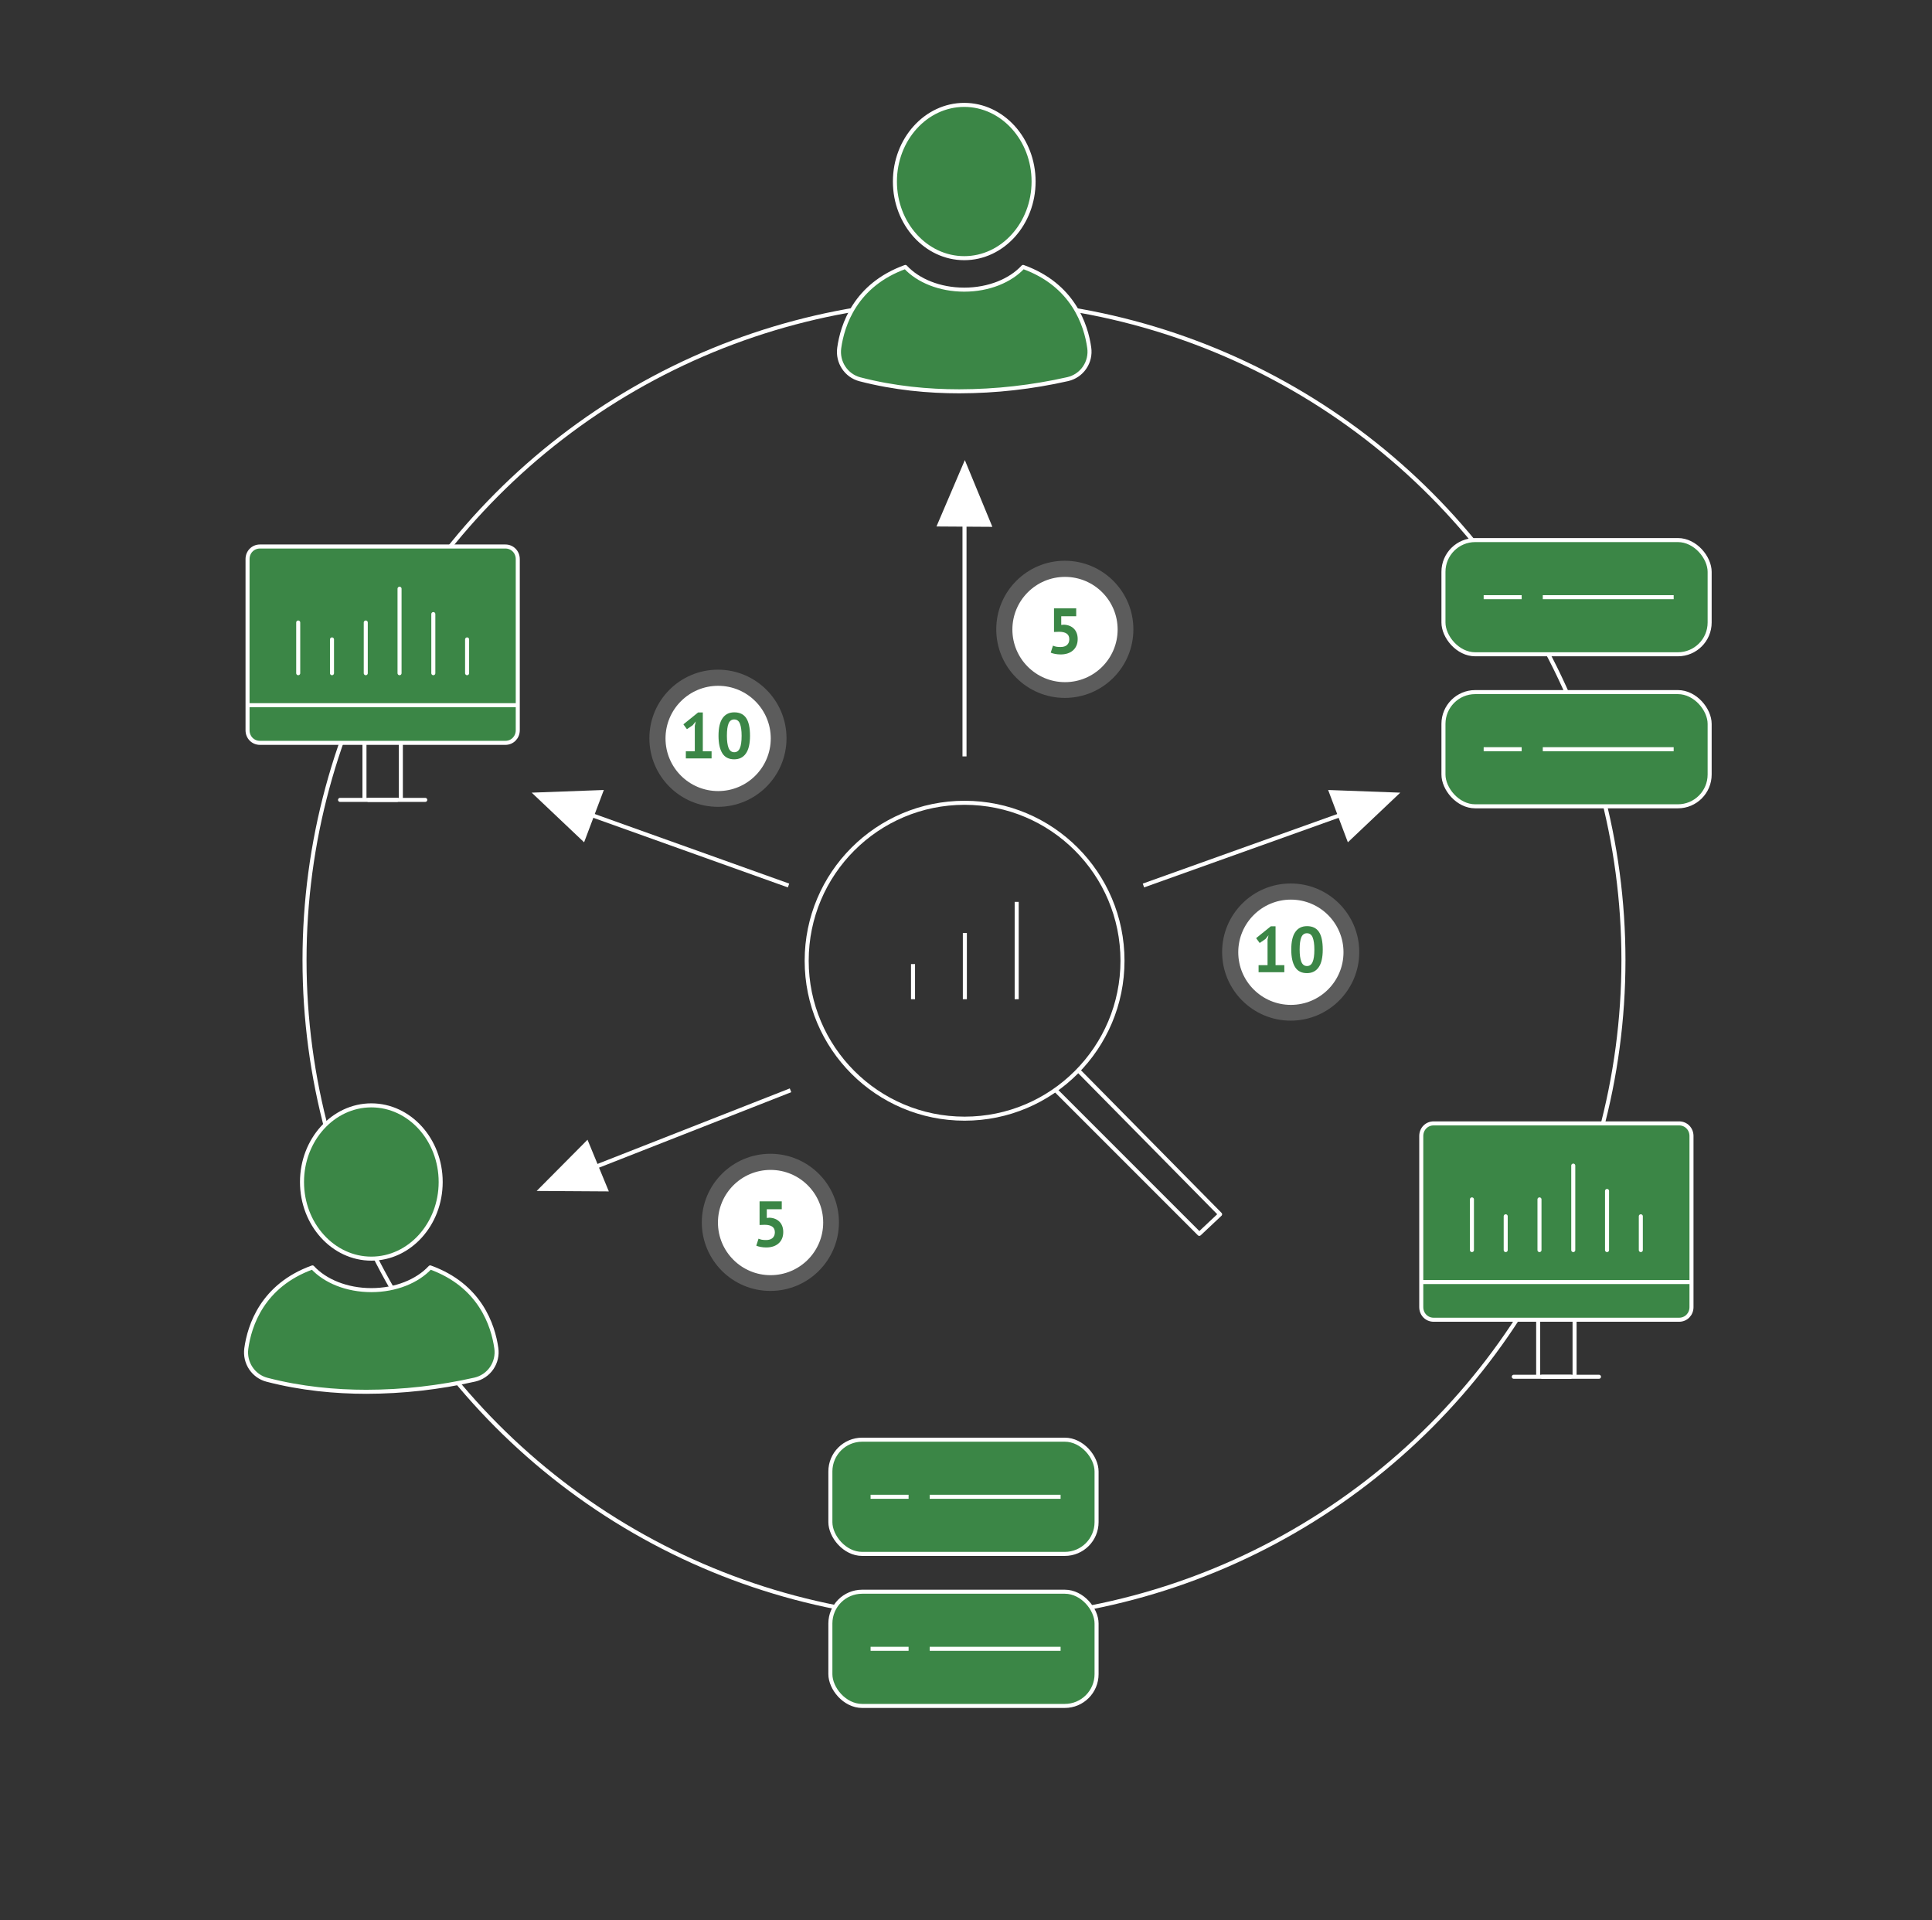<svg width="479" height="476" viewBox="0 0 479 476" fill="none" xmlns="http://www.w3.org/2000/svg">
<rect x="0" y="0" width="479" height="476" fill="#333333" stroke="none"/>
<circle cx="239" cy="238" r="163.5" stroke="white"/>
<path d="M224.468 66.17C227.596 69.562 232.964 71.799 239.063 71.799C245.161 71.799 250.526 69.56 253.659 66.167C266.08 70.638 269.263 80.593 270.051 86.18C270.306 87.915 269.897 89.683 268.907 91.129C267.917 92.576 266.418 93.594 264.71 93.98C255.892 95.973 246.881 96.985 237.841 97C230.184 97 221.712 96.233 213.191 94.017C209.785 93.13 207.582 89.796 208.067 86.26C208.845 80.65 212.01 70.656 224.468 66.17Z" fill="#3B8646" stroke="white" stroke-linecap="round" stroke-linejoin="round"/>
<path d="M239.066 63.995C248.546 63.995 256.257 55.472 256.257 44.997C256.257 34.522 248.544 26 239.066 26C229.588 26 221.875 34.523 221.875 44.998C221.875 55.474 229.586 63.995 239.066 63.995Z" fill="#3B8646" stroke="white" stroke-linecap="round" stroke-linejoin="round"/>
<path d="M77.468 314.17C80.596 317.563 85.964 319.799 92.063 319.799C98.161 319.799 103.526 317.56 106.659 314.167C119.08 318.638 122.263 328.593 123.051 334.18C123.306 335.915 122.897 337.683 121.907 339.129C120.917 340.576 119.418 341.594 117.71 341.98C108.892 343.973 99.881 344.985 90.841 345C83.184 345 74.712 344.232 66.192 342.017C62.785 341.13 60.582 337.796 61.067 334.26C61.845 328.65 65.01 318.656 77.468 314.17Z" fill="#3B8646" stroke="white" stroke-linecap="round" stroke-linejoin="round"/>
<path d="M92.066 311.995C101.546 311.995 109.257 303.472 109.257 292.997C109.257 282.522 101.544 274 92.066 274C82.588 274 74.875 282.523 74.875 292.998C74.875 303.474 82.586 311.995 92.066 311.995Z" fill="#3B8646" stroke="white" stroke-linecap="round" stroke-linejoin="round"/>
<path d="M262 270.51L297.342 305.853L302.5 301L267.5 265.5" stroke="white" stroke-linecap="square" stroke-linejoin="round"/>
<path d="M239.149 277.298C260.77 277.298 278.298 259.77 278.298 238.149C278.298 216.528 260.77 199 239.149 199C217.528 199 200 216.528 200 238.149C200 259.77 217.528 277.298 239.149 277.298Z" stroke="white"/>
<path d="M226.364 239.48V247.191" stroke="white" stroke-linecap="square" stroke-linejoin="round"/>
<path d="M239.216 231.769V247.191" stroke="white" stroke-linecap="square" stroke-linejoin="round"/>
<path d="M252.067 224.058V247.191" stroke="white" stroke-linecap="square" stroke-linejoin="round"/>
<circle opacity="0.2" cx="264" cy="156" r="17" fill="white"/>
<circle cx="264.047" cy="156.047" r="13.046" fill="white"/>
<path d="M262.935 160.384C263.639 160.384 264.178 160.213 264.551 159.872C264.924 159.531 265.111 159.061 265.111 158.464C265.111 157.824 264.892 157.355 264.455 157.056C264.018 156.757 263.394 156.608 262.583 156.608L261.319 156.656V150.8H266.823V152.752H263.111V154.912L263.767 154.848C264.29 154.869 264.759 154.965 265.175 155.136C265.602 155.307 265.964 155.547 266.263 155.856C266.562 156.155 266.791 156.523 266.951 156.96C267.111 157.387 267.191 157.867 267.191 158.4C267.191 159.029 267.084 159.584 266.871 160.064C266.658 160.544 266.359 160.944 265.975 161.264C265.602 161.584 265.159 161.824 264.647 161.984C264.135 162.144 263.575 162.224 262.967 162.224C262.487 162.224 262.028 162.181 261.591 162.096C261.164 162.021 260.802 161.915 260.503 161.776L261.063 160.048C261.308 160.155 261.575 160.24 261.863 160.304C262.162 160.357 262.519 160.384 262.935 160.384Z" fill="#3B8646"/>
<circle opacity="0.2" cx="191" cy="303" r="17" fill="white"/>
<circle cx="191.047" cy="303.047" r="13.046" fill="white"/>
<path d="M189.935 307.384C190.639 307.384 191.178 307.213 191.551 306.872C191.924 306.531 192.111 306.061 192.111 305.464C192.111 304.824 191.892 304.355 191.455 304.056C191.018 303.757 190.394 303.608 189.583 303.608L188.319 303.656V297.8H193.823V299.752H190.111V301.912L190.767 301.848C191.29 301.869 191.759 301.965 192.175 302.136C192.602 302.307 192.964 302.547 193.263 302.856C193.562 303.155 193.791 303.523 193.951 303.96C194.111 304.387 194.191 304.867 194.191 305.4C194.191 306.029 194.084 306.584 193.871 307.064C193.658 307.544 193.359 307.944 192.975 308.264C192.602 308.584 192.159 308.824 191.647 308.984C191.135 309.144 190.575 309.224 189.967 309.224C189.487 309.224 189.028 309.181 188.591 309.096C188.164 309.021 187.802 308.915 187.503 308.776L188.063 307.048C188.308 307.155 188.575 307.24 188.863 307.304C189.162 307.357 189.519 307.384 189.935 307.384Z" fill="#3B8646"/>
<circle opacity="0.2" cx="178" cy="183" r="17" fill="white"/>
<circle cx="178.047" cy="183.047" r="13.046" fill="white"/>
<path d="M170.039 186.24H172.263V179.92L172.503 178.832L171.735 179.776L170.311 180.752L169.431 179.552L173.079 176.608H174.247V186.24H176.423V188H170.039V186.24ZM178.141 182.384C178.141 180.421 178.477 178.965 179.149 178.016C179.821 177.056 180.786 176.576 182.045 176.576C183.389 176.576 184.375 177.051 185.005 178C185.634 178.939 185.949 180.4 185.949 182.384C185.949 184.357 185.607 185.824 184.925 186.784C184.253 187.744 183.287 188.224 182.029 188.224C180.695 188.224 179.714 187.723 179.085 186.72C178.455 185.707 178.141 184.261 178.141 182.384ZM180.221 182.384C180.221 183.685 180.359 184.693 180.637 185.408C180.925 186.112 181.394 186.464 182.045 186.464C182.674 186.464 183.133 186.139 183.421 185.488C183.719 184.837 183.869 183.803 183.869 182.384C183.869 181.093 183.73 180.096 183.453 179.392C183.175 178.688 182.701 178.336 182.029 178.336C181.389 178.336 180.925 178.667 180.637 179.328C180.359 179.989 180.221 181.008 180.221 182.384Z" fill="#3B8646"/>
<path d="M195.502 219.5L144.103 201.117" stroke="white"/>
<path d="M131.824 196.485L149.707 195.826L144.816 208.791L131.824 196.485Z" fill="white"/>
<circle opacity="0.2" cx="320" cy="236" r="17" fill="white"/>
<circle cx="320.047" cy="236.047" r="13.046" fill="white"/>
<path d="M312.039 239.24H314.263V232.92L314.503 231.832L313.735 232.776L312.311 233.752L311.431 232.552L315.079 229.608H316.247V239.24H318.423V241H312.039V239.24ZM320.141 235.384C320.141 233.421 320.477 231.965 321.149 231.016C321.821 230.056 322.786 229.576 324.045 229.576C325.389 229.576 326.375 230.051 327.005 231C327.634 231.939 327.949 233.4 327.949 235.384C327.949 237.357 327.607 238.824 326.925 239.784C326.253 240.744 325.287 241.224 324.029 241.224C322.695 241.224 321.714 240.723 321.085 239.72C320.455 238.707 320.141 237.261 320.141 235.384ZM322.221 235.384C322.221 236.685 322.359 237.693 322.637 238.408C322.925 239.112 323.394 239.464 324.045 239.464C324.674 239.464 325.133 239.139 325.421 238.488C325.719 237.837 325.869 236.803 325.869 235.384C325.869 234.093 325.73 233.096 325.453 232.392C325.175 231.688 324.701 231.336 324.029 231.336C323.389 231.336 322.925 231.667 322.637 232.328C322.359 232.989 322.221 234.008 322.221 235.384Z" fill="#3B8646"/>
<path d="M283.491 219.5L334.889 201.117" stroke="white"/>
<path d="M347.169 196.485L329.285 195.826L334.176 208.791L347.169 196.485Z" fill="white"/>
<path d="M195.995 270.266L145.183 290.213" stroke="white"/>
<path d="M133.051 295.218L150.947 295.33L145.661 282.521L133.051 295.218Z" fill="white"/>
<path d="M239.129 187.5L239.129 127.174" stroke="white"/>
<path d="M239.211 114.05L246.036 130.593L232.18 130.506L239.211 114.05Z" fill="white"/>
<path d="M99.575 184.14H99.383H90.361H64.446C62.718 184.14 61.374 182.775 61.374 181.019V174.021V138.59C61.374 136.834 62.718 135.468 64.446 135.468H74.044H115.125H125.299C127.026 135.468 128.37 136.834 128.37 138.59V173.826V174.801V181.019C128.37 182.775 127.026 184.14 125.299 184.14H99.575Z" fill="#3B8646"/>
<path d="M99.383 198.277V184.14H125.299C127.026 184.14 128.37 182.775 128.37 181.019V173.826V138.59C128.37 136.834 127.026 135.468 125.299 135.468H115.125H74.044H64.446C62.718 135.468 61.374 136.834 61.374 138.59V174.021V181.019C61.374 182.775 62.718 184.14 64.446 184.14H90.361M90.361 184.14V198.277M90.361 184.14H99.575M91.129 198.277H98.615M61.566 174.801H128.37" stroke="white" stroke-miterlimit="10"/>
<path d="M73.935 154.311V166.872" stroke="white" stroke-linecap="round" stroke-linejoin="round"/>
<path d="M82.31 158.498V166.872" stroke="white" stroke-linecap="round" stroke-linejoin="round"/>
<path d="M90.684 154.311V166.872" stroke="white" stroke-linecap="round" stroke-linejoin="round"/>
<path d="M99.059 145.936V166.872" stroke="white" stroke-linecap="round" stroke-linejoin="round"/>
<path d="M107.433 152.217V166.872" stroke="white" stroke-linecap="round" stroke-linejoin="round"/>
<path d="M115.808 158.498V166.872" stroke="white" stroke-linecap="round" stroke-linejoin="round"/>
<path d="M84.31 198.277H105.433" stroke="white" stroke-linecap="round"/>
<rect x="357.875" y="133.874" width="65.996" height="28.311" rx="7.875" fill="#3B8646" stroke="white"/>
<rect x="357.875" y="171.56" width="65.996" height="28.311" rx="7.875" fill="#3B8646" stroke="white"/>
<path d="M367.845 148.03H377.266" stroke="white"/>
<path d="M382.502 148.03H414.953" stroke="white"/>
<path d="M367.845 185.715H377.266" stroke="white"/>
<path d="M382.502 185.715H414.953" stroke="white"/>
<rect x="205.875" y="356.874" width="65.996" height="28.311" rx="7.875" fill="#3B8646" stroke="white"/>
<rect x="205.875" y="394.56" width="65.996" height="28.311" rx="7.875" fill="#3B8646" stroke="white"/>
<path d="M215.845 371.03H225.266" stroke="white"/>
<path d="M230.502 371.03H262.953" stroke="white"/>
<path d="M215.845 408.715H225.266" stroke="white"/>
<path d="M230.502 408.715H262.953" stroke="white"/>
<path d="M390.575 327.14H390.383H381.361H355.446C353.718 327.14 352.374 325.775 352.374 324.019V317.021V281.59C352.374 279.834 353.718 278.468 355.446 278.468H365.044H406.125H416.299C418.026 278.468 419.37 279.834 419.37 281.59V316.826V317.801V324.019C419.37 325.775 418.026 327.14 416.299 327.14H390.575Z" fill="#3B8646"/>
<path d="M390.383 341.277V327.14H416.299C418.026 327.14 419.37 325.775 419.37 324.019V316.826V281.59C419.37 279.834 418.026 278.468 416.299 278.468H406.125H365.044H355.446C353.718 278.468 352.374 279.834 352.374 281.59V317.021V324.019C352.374 325.775 353.718 327.14 355.446 327.14H381.361M381.361 327.14V341.277M381.361 327.14H390.575M382.129 341.277H389.615M352.566 317.801H419.37" stroke="white" stroke-miterlimit="10"/>
<path d="M364.935 297.311V309.872" stroke="white" stroke-linecap="round" stroke-linejoin="round"/>
<path d="M373.31 301.498V309.872" stroke="white" stroke-linecap="round" stroke-linejoin="round"/>
<path d="M381.684 297.311V309.872" stroke="white" stroke-linecap="round" stroke-linejoin="round"/>
<path d="M390.059 288.936V309.872" stroke="white" stroke-linecap="round" stroke-linejoin="round"/>
<path d="M398.433 295.217V309.872" stroke="white" stroke-linecap="round" stroke-linejoin="round"/>
<path d="M406.808 301.498V309.872" stroke="white" stroke-linecap="round" stroke-linejoin="round"/>
<path d="M375.31 341.277H396.433" stroke="white" stroke-linecap="round"/>
</svg>
